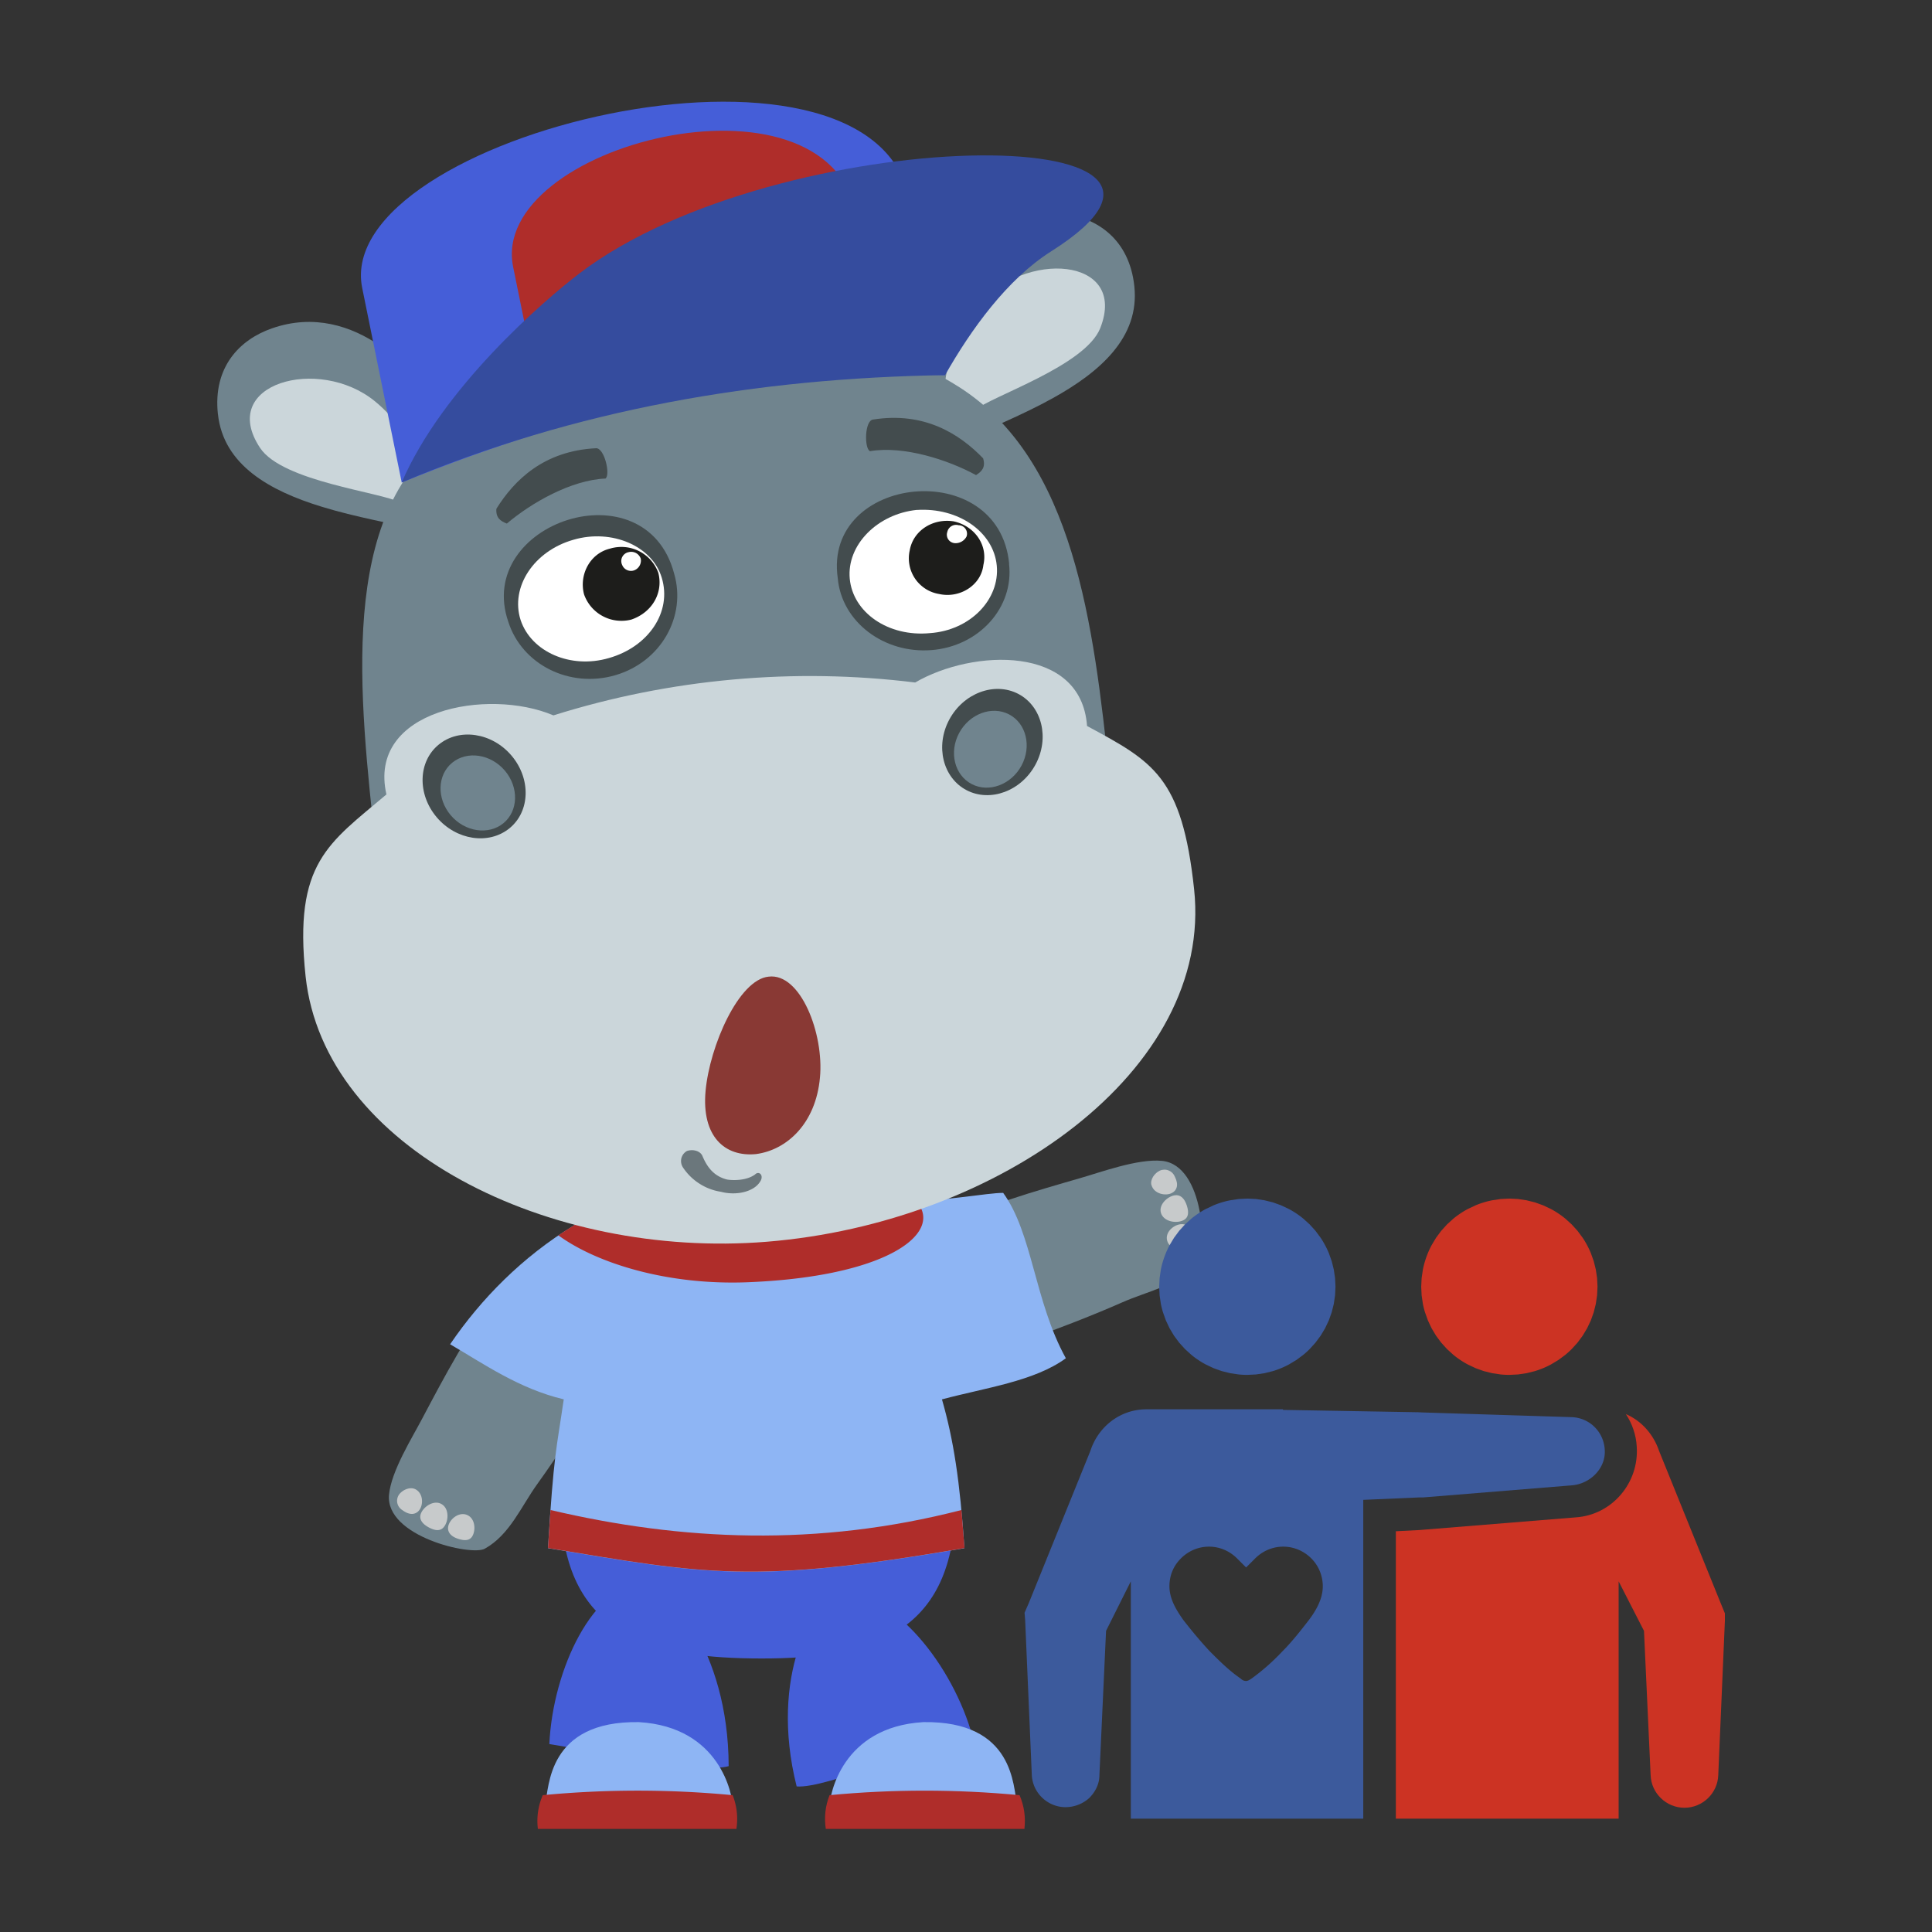 <svg xmlns="http://www.w3.org/2000/svg" xmlns:xlink="http://www.w3.org/1999/xlink" width="500" zoomAndPan="magnify" viewBox="0 0 375 375" height="500" preserveAspectRatio="xMidYMid meet" xmlns:v="https://vecta.io/nano"><rect x="0" y="0" width="375" height="375" fill="#333333" stroke="none"/><style><![CDATA[.B{fill-rule:evenodd}.C{fill:#70848e}.D{clip-rule:nonzero}.E{fill:#af2d2a}.F{fill:#434c4e}.G{fill:#455ed8}.H{fill:#8eb5f4}.I{fill:#cbd6da}]]></style><defs><clipPath id="A"><path d="M167 225h66.094v44H167zm0 0" class="D"/></clipPath><clipPath id="B"><path d="M104 347h40v7.992h-40zm0 0" class="D"/></clipPath><clipPath id="C"><path d="M160 347h39v7.992h-39zm0 0" class="D"/></clipPath><clipPath id="D"><path d="M42.137 62H93v42H42.137zm0 0" class="D"/></clipPath><clipPath id="E"><path d="M70 19.742h114V94H70zm0 0" class="D"/></clipPath><path id="F" d="M259.215 249.754l-.082 1.68-.246 1.66-.406 1.629-.566 1.582-.719 1.516-.863 1.441-1 1.348-1.129 1.242c-.395.398-.809.773-1.242 1.129l-1.348 1-1.441.863a16.85 16.85 0 0 1-1.52.719 17.24 17.24 0 0 1-1.578.566l-1.629.406-1.664.246-1.676.082a17.19 17.19 0 0 1-1.676-.082l-1.66-.246-1.629-.406-1.582-.566-1.52-.719a16.28 16.28 0 0 1-1.437-.863c-.469-.309-.918-.645-1.352-1l-1.242-1.129-1.129-1.242-1-1.348-.863-1.441-.715-1.516-.566-1.582c-.164-.535-.301-1.078-.41-1.629l-.246-1.66-.082-1.68.082-1.676.246-1.66c.109-.551.246-1.094.41-1.629s.352-1.062.566-1.582.453-1.023.715-1.516l.863-1.441 1-1.348 1.129-1.246 1.242-1.125c.434-.355.883-.691 1.352-1a16.28 16.28 0 0 1 1.438-.863l1.52-.719c.516-.215 1.043-.402 1.582-.566a16.54 16.54 0 0 1 1.629-.406l1.66-.25 1.676-.082 1.676.082 1.664.25 1.629.406 1.578.566 1.52.719a16.93 16.93 0 0 1 1.441.863c.465.309.914.645 1.348 1l1.242 1.125 1.129 1.246 1 1.348c.313.465.598.945.863 1.441a16.78 16.78 0 0 1 .719 1.516l.566 1.582.406 1.629.246 1.66.082 1.676zm0 0"/></defs><g clip-path="url(#A)" class="B C"><path d="M232.379 245.328c1.988-2.27 1.398-19.152-6.809-20.004-4.695-.473-11.949 2.223-16.008 3.379-16.242 4.699-45.367 12.758-42.281 28.539 2.184 11.652 7.277 12.578 14.891 9.367 9.523-4.066 22.773-8.137 35.605-13.801 5.02-2.223 10.965-3.301 14.617-7.48zm0 0"/></g><g class="B"><path fill="#c7cacb" d="M223.496 230.051c-.305-1.105.617-2.375 1.645-2.84.273-.121.559-.18.855-.184s.582.051.855.168.52.277.727.488.363.457.473.734c.801 1.609.336 2.625-.508 3.098-1.238.727-3.547.219-4.027-1.457zm6.867 3.945c.469 1.457.27 2.398-.668 2.855-1.367.684-3.863.293-4.367-1.457-.434-1.551 1.211-3.121 2.621-3.379 1.105-.203 1.93.504 2.41 1.969zm1.109 5.938c.16 1.289-.066 2.184-.977 2.539-1.289.496-3.492-.051-3.945-1.645s1.137-3.016 2.555-3.203c1.164-.16 2.141.539 2.367 2.309zm0 0"/><path d="M94.086 300.609c-2.648 1.457-19.336-2.383-18.578-10.473.43-4.633 4.531-11.121 6.469-14.84 7.836-14.777 21.523-41.363 36.633-35.312 11.176 4.367 11.102 9.465 6.426 16.211-5.895 8.418-12.523 20.434-20.66 31.734-3.219 4.438-5.398 9.965-10.289 12.68zm0 0" class="C"/><path fill="#c7cacb" d="M80.609 289.051c-1.043-.516-2.48.133-3.145 1.035a2.03 2.03 0 0 0-.344.793 2.01 2.01 0 0 0 0 .863 2.08 2.08 0 0 0 .348.789c.172.238.383.434.637.586 1.457 1.082 2.547.836 3.188.109.93-1.059.902-3.387-.684-4.176zm2.598 7.406c1.34.73 2.328.73 2.969-.094.945-1.187 1.039-3.676-.59-4.484-1.457-.73-3.348.551-3.879 1.871-.406 1.027.133 1.965 1.5 2.707zm5.711 2.223c1.258.406 2.184.371 2.723-.445.727-1.148.633-3.387-.867-4.129s-3.223.52-3.687 1.844c-.387 1.098.121 2.184 1.832 2.73zm0 0"/><g class="G"><path d="M162.285 309.602c9.988-1.797 21.879 12.383 26.121 26.219-7.277 2.578-28.16 11.426-33.777 10.922-5.449-21.699 3.527-36.316 7.656-37.141zm0 0"/><path d="M185.43 293.094h-76.523c.73 24.586 17.918 28.816 38.977 28.816 20.934 0 36.719-4.594 37.547-28.816zm0 0"/></g><path d="M182.871 271.609c8.359-2.242 17.914-3.5 24.012-7.973-6.082-10.988-6.461-24.25-12.168-32.102-6.586.051-29.25 5.93-48.258-3.926-26.926.73-47.039 15.609-59.09 33.313 6.418 3.727 13.367 8.637 22.059 10.688-1.422 9.781-1.93 10.395-3.066 28.891 30.164 4.996 39.777 7.121 80.84 0-.887-13.109-2.109-21.016-4.367-28.891zm0 0" class="H"/><path d="M146.465 227.609a70.38 70.38 0 0 0-10.082.945c-3.336.559-6.613 1.352-9.836 2.383s-6.355 2.285-9.398 3.77-5.961 3.176-8.758 5.082c7.48 5.438 21.176 9.711 36.754 9.094 45.387-1.805 44.996-24.273 1.32-21.273zm0 0" class="E"/><path d="M125.172 307.207c-9.949.168-17.852 16.676-18.547 31.313 7.523 1.145 29.578 5.871 34.809 4.285-.051-22.789-12.137-35.625-16.262-35.625zm0 0" class="G"/><path d="M124.008 334.262c15.832.93 18.191 14.207 18.191 16.305l-36.383-.465c.801-3.098.379-16.109 18.191-15.84zm0 0" class="H"/></g><g clip-path="url(#B)" class="B E"><path d="M105.336 348.441a194.43 194.43 0 0 1 36.871 0 12.58 12.58 0 0 1 .727 6.551h-38.531a12.55 12.55 0 0 1 .945-6.551zm0 0"/></g><path d="M179.215 334.262c-15.832.93-18.191 14.207-18.191 16.305l36.387-.465c-.809-3.098-.387-16.109-18.195-15.84zm0 0" class="B H"/><g clip-path="url(#C)" class="B E"><path d="M197.895 348.441c-12.293-1.168-24.586-1.168-36.879 0-.828 2.117-1.07 4.301-.727 6.551h38.547c.27-2.266-.043-4.453-.941-6.551zm0 0"/></g><g class="B"><path d="M106.855 293.094l-.488 7.383c30.164 4.996 39.777 7.125 80.84 0l-.59-7.383c-27.98 7.211-54.32 5.973-79.762 0zm0 0" class="E"/><path d="M220.176 55.586c1.059 9.949-6.758 16.664-15.824 21.695-6.199 3.445-12.988 6.102-17.918 8.469-5.273 2.535-14.918-1.703-11.992-11.344 2.688-8.828 5.684-18.461 12.066-25.27 4.648-4.953 11.316-8.805 19.945-7.664 6.551.867 12.75 4.988 13.723 14.094zm0 0" class="C"/><path d="M213.555 63.699c-2.91 7.336-21.187 13.211-24.348 15.922-.727.594-5.82-4.074-5.82-4.723.297-5.039 3.266-11.547 6.469-15.516 8.813-10.883 29.188-9.598 23.699 4.316zm0 0" class="I"/></g><g clip-path="url(#D)" class="B C"><path d="M42.297 80.355c1.063 9.945 10.121 14.914 20.055 17.973 6.789 2.098 13.992 3.305 19.313 4.609 5.668 1.398 14.234-4.719 9.305-13.551-4.488-8.086-9.457-16.891-17.129-22.219-5.594-3.891-12.922-6.293-21.102-3.418-6.242 2.188-11.418 7.5-10.449 16.605zm0 0"/></g><g class="B"><path d="M50.484 86.945C54.848 93.5 74 95.516 77.66 97.527c.809.445 4.863-5.18 4.688-5.828-1.359-4.871-5.641-10.625-9.605-13.836-10.879-8.855-30.562-3.422-22.258 9.082zm0 0" class="I"/><path d="M86.91 84.281c-21.461 15.582-17.137 50.742-13.949 80.637 4.859 45.594 39.586 67.949 77.055 64.086s70.191-33.051 65.328-78.652c-3.082-28.953-6.801-60.98-29.223-75.254-31.223-19.875-78.195-6.074-99.211 9.191zm0 0" class="C"/><path d="M190.824 88.961c-4.609-4.77-11.418-9.094-21.367-7.527-1.645.188-1.73 5.629-.59 6.137 6.551-1.098 15.102 1.66 20.582 4.648 1.055-.68 1.914-1.457 1.375-3.258zM96.348 98.75c3.5-5.609 9.25-11.238 19.313-11.746 1.645-.145 2.875 5.156 1.863 5.883-6.652.27-14.414 4.719-19.145 8.738-1.172-.449-2.184-1.07-2.031-2.91zm0 0" class="F"/><path d="M177.637 132.473c11.156-6.516 32.223-7.375 33.359 8.441 12.82 6.926 18.445 9.824 20.781 31.699 3.754 35.203-37.965 64.77-82.957 68.41-42.27 3.426-85.91-18.086-89.504-51.52-2.359-22.09 4.496-25.809 15.688-35.305-3.746-16.48 19.723-20.742 32.414-15.344 11.336-3.559 22.922-5.871 34.758-6.949s23.645-.887 35.441.566zm0 0" class="I"/><path d="M197.641 134.68c-4.605-2.395-10.617-.16-13.383 4.988s-1.25 11.305 3.355 13.707 10.617.16 13.383-4.988 1.25-11.301-3.355-13.707zm0 0" class="F"/><path d="M195.859 138.664c-3.332-1.738-7.684-.117-9.687 3.605s-.91 8.18 2.43 9.918 7.688.117 9.68-3.605.91-8.184-2.422-9.918zm0 0" class="C"/><path d="M85.148 144.535c4.004-3.293 10.355-2.34 14.141 2.133s3.637 10.801-.387 14.09-10.355 2.34-14.141-2.133-3.637-10.801.387-14.09zm0 0" class="F"/><path d="M87.77 148.043c2.91-2.379 7.488-1.687 10.23 1.547s2.613 7.82-.285 10.195-7.488 1.688-10.23-1.547-2.613-7.82.285-10.195zm0 0" class="C"/><path fill="#6b777c" d="M136.348 224.391c-.398-.988-1.805-1.383-3.004-.988a2.28 2.28 0 0 0-.691.59 2.29 2.29 0 0 0-.398.82c-.074.301-.086.602-.035.906s.156.59.324.852a10.76 10.76 0 0 0 3.195 3.16 10.7 10.7 0 0 0 4.199 1.594c2.996.793 6.395 0 7.602-1.973.801-1.187-.195-2.184-.996-1.383-1.609 1.188-4.207 1.18-5.406.98-2.395-.594-3.797-2.184-4.789-4.559zm0 0"/><path fill="#893934" d="M149.184 189.566c-5.82.59-11.422 13.453-12.23 22.16-.816 8.906 3.777 12.871 9.781 12.281 6-.789 11.605-5.93 12.418-14.836.816-8.512-3.766-20.391-9.969-19.605zm0 0"/><path d="M195.852 109.434c.996 8.445-5.785 16.02-15.051 16.75s-17.461-5.527-18.191-13.961C161.156 102.18 169 96.238 177.418 95.43s17.465 3.516 18.461 14.004zm0 0" class="F"/><path fill="#fff" d="M177.922 98.984c8.078-.531 14.93 4.238 15.551 10.797s-5.137 12.57-12.977 13.109c-8.082.773-14.945-3.996-15.559-10.559s5.371-12.562 12.984-13.355zm0 0"/><path fill="#1d1d1b" d="M185.148 101.203c-3.988-.66-7.898 1.711-8.574 5.645a6.93 6.93 0 0 0-.168 1.418 6.95 6.95 0 0 0 .125 1.422c.086.469.223.926.406 1.367s.406.859.676 1.258.574.758.918 1.09.715.629 1.117.887.828.469 1.277.641a7.21 7.21 0 0 0 1.375.367c3.98.895 8.137-1.699 8.574-5.645.91-3.918-1.746-7.551-5.727-8.449zm0 0"/><path fill="#fff" d="M186.055 101.945a1.78 1.78 0 0 0-.703-.055c-.238.031-.461.109-.668.23a1.73 1.73 0 0 0-.52.477c-.141.195-.238.41-.289.645-.043.125-.07.25-.086.383s-.008.262.012.391a1.56 1.56 0 0 0 .098.375c.051.125.113.238.188.344s.164.203.262.289.207.16.324.219.238.105.363.137.258.047.387.051c.461.008.883-.105 1.277-.336a2.36 2.36 0 0 0 .906-.961 1.87 1.87 0 0 0 .086-.383c.012-.129.008-.262-.012-.391a1.56 1.56 0 0 0-.098-.375c-.051-.125-.113-.238-.187-.344s-.164-.203-.262-.289a1.63 1.63 0 0 0-.324-.219 1.59 1.59 0 0 0-.363-.141c-.129-.027-.258-.047-.391-.047zm0 0"/><path d="M130.848 111.328c2.422 8.277-2.523 17.133-11.41 19.727s-18.121-2.062-20.773-10.355c-3.32-9.605 3.324-17.203 11.504-19.773s17.914-.086 20.68 10.402zm0 0" class="F"/><path fill="#fff" d="M111.301 104.766c7.453-2.184 15.328 1.223 17.145 7.375 2.023 6.629-2.574 13.402-10.258 15.586-7.453 2.184-15.086-1.211-17.137-7.379-2.047-6.391 2.566-13.398 10.25-15.582zm0 0"/><path fill="#1d1d1b" d="M118.316 106.512c.465-.145.938-.246 1.422-.301a7.53 7.53 0 0 1 1.453-.027 7.4 7.4 0 0 1 1.43.246c.469.129.922.301 1.359.516a7.31 7.31 0 0 1 1.234.766c.391.293.746.621 1.07.98s.613.754.863 1.172.461.852.629 1.309c.988 3.781-1.098 7.648-5.195 9.074-.465.125-.934.203-1.414.234s-.953.023-1.43-.031a7.74 7.74 0 0 1-1.398-.293 7.98 7.98 0 0 1-1.32-.551c-.426-.223-.824-.484-1.199-.785s-.719-.629-1.031-.992-.59-.754-.828-1.168-.441-.848-.598-1.301c-.992-3.777 1.113-7.871 4.945-8.848zm0 0"/><path fill="#fff" d="M122.07 107.16c.238-.055.477-.066.719-.031s.469.109.68.227a1.96 1.96 0 0 1 .551.461 1.94 1.94 0 0 1 .352.625c.043.238.043.473 0 .707a2.02 2.02 0 0 1-.238.664c-.121.207-.27.387-.453.543s-.387.27-.609.352-.453.113-.687.102-.461-.066-.676-.164-.406-.23-.57-.402a1.86 1.86 0 0 1-.375-.582c-.059-.125-.105-.254-.133-.387s-.043-.27-.043-.406.023-.273.055-.406.082-.258.148-.383a1.77 1.77 0 0 1 .23-.336c.09-.102.191-.195.301-.273a1.62 1.62 0 0 1 .359-.199c.125-.051.258-.086.391-.109zm0 0"/></g><g clip-path="url(#E)" class="B G"><path d="M176.465 38.52l6.973 34.305c-33.742-1.457-68.977 5.988-105.465 20.828l-7.668-37.746C64.301 26.363 168.832 1.07 176.465 38.52zm0 0"/></g><g class="B"><path d="M166.25 41.496l5.574 27.426-66.09 13.051-6.133-30.164c-4.797-23.617 60.563-40.234 66.648-10.312zm0 0" class="E"/><path fill="#354c9e" d="M204.031 48.785c-8.535 5.391-15.594 15.215-20.594 24.031-36.449.547-71.777 6.637-105.465 20.828 7.902-18.336 27.551-35.289 34.531-40.605 38.566-29.355 132.488-30.121 91.527-4.254zm0 0"/></g><use xlink:href="#F" fill="#3c5a9c"/><use xlink:href="#F" x="50.859" fill="#cc3323"/><path fill="#3c5a9c" d="M276.207 290.652l28.828-2.344c3.281-.234 6.211-2.812 6.445-6.094.234-3.867-2.695-7.031-6.445-7.148l-29.766-.937h.82l-27.07-.469v-.117h-26.484c-5.156 0-9.375 3.398-10.898 8.086l-11.953 29.531-.82 1.875.117 1.406 1.289 30c.117 3.516 3.047 6.328 6.563 6.328a6.91 6.91 0 0 0 4.57-1.758c1.172-1.172 1.992-2.695 1.992-4.453l1.289-28.008 4.805-9.609v46.055h45.117v-61.875l10.781-.469zm-22.148 23.789c-1.641 2.109-3.281 4.219-5.156 6.094-1.875 1.992-3.867 3.75-5.977 5.273-.352.234-.703.469-1.055.469s-.703-.117-1.055-.469c-2.227-1.523-4.102-3.398-5.977-5.273-1.758-1.875-3.516-3.984-5.156-6.094-1.406-1.992-2.695-4.102-2.695-6.562 0-1.992.703-3.867 2.227-5.391 3.047-3.047 7.852-3.047 10.898 0l1.758 1.758 1.758-1.758c3.047-3.047 7.852-3.047 10.898 0 1.523 1.523 2.227 3.516 2.227 5.391 0 2.461-1.289 4.688-2.695 6.563zm0 0"/><path fill="#cc3323" d="M333.98 311.16l-11.953-29.531c-1.055-3.164-3.398-5.859-6.445-7.148 1.172 1.758 1.992 3.984 2.109 6.328.469 7.031-4.805 13.242-11.836 13.711l-30.352 2.461-4.57.234v55.781h43.242v-46.055l4.922 9.609 1.289 28.008c.117 3.516 3.047 6.328 6.563 6.328s6.445-2.812 6.563-6.328l1.289-30v-1.406zm0 0"/></svg>